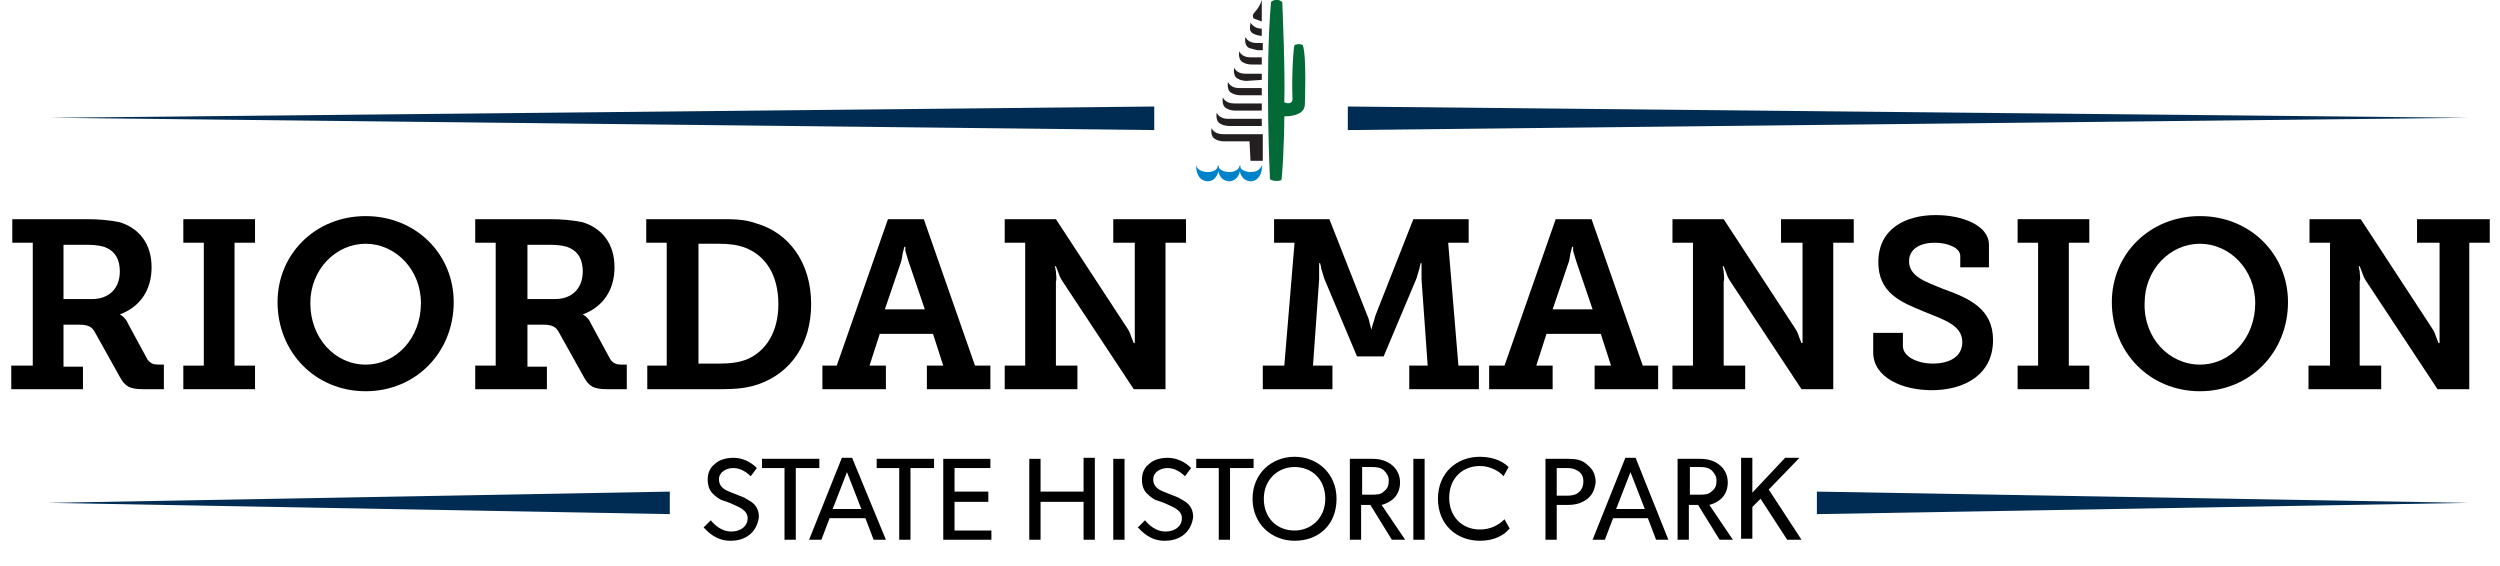 <?xml version="1.0" encoding="utf-8"?>
<!-- Generator: Adobe Illustrator 20.1.0, SVG Export Plug-In . SVG Version: 6.00 Build 0)  -->
<svg version="1.1" id="Layer_1" xmlns="http://www.w3.org/2000/svg" xmlns:xlink="http://www.w3.org/1999/xlink" x="0px" y="0px"
	 viewBox="0 0 244.1 55.3" style="enable-background:new 0 0 244.1 55.3;" xml:space="preserve">
<style type="text/css">
	.st0{fill:#010101;}
	.st1{fill:#993820;}
	.st2{fill:#026937;}
	.st3{fill:#0082CA;}
	.st4{fill:#231F20;}
	.st5{fill:#87BAC9;}
	.st6{fill:#C34511;}
	.st7{fill:#E5A441;}
	.st8{fill:#002C54;}
	.st9{fill:#82A042;}
</style>
<g>
	<g>
		<path d="M1.2,35.7h2v-12h-2v-2.3h7.3c1.2,0,2.2,0.1,3.2,0.3c1.9,0.6,3.1,2.1,3.1,4.4s-1.2,3.9-3.1,4.6v0l0.3,0.2
			c0.2,0.2,0.4,0.4,0.5,0.7l1.9,3.5c0.3,0.4,0.6,0.5,1.1,0.5h0.5V38H14c-1.4,0-1.8-0.3-2.3-1.2l-2.4-4.3c-0.3-0.6-0.7-0.8-1.6-0.8
			H6.2v4.1h1.9V38h-7V35.7z M9,29.2c1.6,0,2.7-1,2.7-2.7c0-1.1-0.4-1.9-1.3-2.3c-0.4-0.2-1.1-0.3-1.9-0.3H6.2v5.3H9z"/>
		<path d="M17.9,35.7h2v-12h-2v-2.3h7v2.3h-2v12h2V38h-7V35.7z"/>
		<path d="M35.7,21.1c4.9,0,8.6,3.7,8.6,8.4c0,4.9-3.7,8.7-8.6,8.7s-8.6-3.8-8.6-8.7C27.1,24.8,30.8,21.1,35.7,21.1z M35.7,35.6
			c3,0,5.4-2.6,5.4-6c0-3.3-2.5-5.8-5.4-5.8s-5.4,2.5-5.4,5.8C30.3,33,32.7,35.6,35.7,35.6z"/>
		<path d="M46.4,35.7h2v-12h-2v-2.3h7.3c1.2,0,2.2,0.1,3.2,0.3c1.9,0.6,3.1,2.1,3.1,4.4s-1.2,3.9-3.1,4.6v0l0.3,0.2
			c0.2,0.2,0.4,0.4,0.5,0.7l1.9,3.5c0.3,0.4,0.6,0.5,1.1,0.5h0.5V38h-1.9c-1.4,0-1.8-0.3-2.3-1.2l-2.4-4.3c-0.3-0.6-0.7-0.8-1.6-0.8
			h-1.5v4.1h1.9V38h-7V35.7z M54.2,29.2c1.6,0,2.7-1,2.7-2.7c0-1.1-0.4-1.9-1.3-2.3c-0.4-0.2-1.1-0.3-1.9-0.3h-2.2v5.3H54.2z"/>
		<path d="M63.1,35.7h2v-12h-2v-2.3h7.2c1.3,0,2.4,0,3.5,0.4c3.2,0.9,5.4,3.8,5.4,7.9c0,3.9-2,6.7-5.1,7.8c-1.1,0.4-2.3,0.5-3.7,0.5
			h-7.2V35.7z M70.2,35.5c1.1,0,1.9-0.1,2.7-0.4c1.9-0.8,3.1-2.7,3.1-5.4c0-2.8-1.2-4.7-3.2-5.5c-0.8-0.3-1.6-0.4-2.6-0.4h-2v11.7
			H70.2z"/>
		<path d="M80.2,35.7h1.5l5-14.3h3.5l5,14.3h1.5V38h-6.2v-2.3h1.6l-1-3.1h-5.2l-1,3.1h1.6V38h-6.2V35.7z M90.3,30.2l-1.6-4.7l-0.3-1
			c0-0.2,0-0.3,0-0.4h-0.1l-0.1,0.4c-0.1,0.3-0.1,0.6-0.2,1l-1.6,4.7H90.3z"/>
		<path d="M98.1,35.7h2v-12h-2v-2.3h5l7,10.7c0.2,0.3,0.3,0.6,0.4,0.9l0.2,0.5h0.1l0-0.6c0-0.4,0-0.7,0-1v-8.2h-2.1v-2.3h7.1v2.3h-2
			V38h-3.1l-7-10.6c-0.2-0.3-0.3-0.6-0.4-0.9l-0.2-0.5H103l0.1,0.5c0,0.3,0.1,0.7,0,1v8.2h2.1V38h-7.1V35.7z"/>
		<path d="M123.4,35.7h2l1-12h-2v-2.3h5.4l3.7,9.4c0.2,0.4,0.2,0.7,0.3,1l0.1,0.4h0l0.1-0.4c0.1-0.3,0.2-0.6,0.3-1l3.7-9.4h5.4v2.3
			h-2l1,12h2V38h-6.8v-2.3h1.8l-0.6-8.4c0-0.3,0-0.7,0-1l0-0.6h-0.1c0,0.2-0.1,0.3-0.1,0.5c-0.1,0.3-0.2,0.7-0.3,1l-3.2,7.6h-2.6
			l-3.2-7.6c-0.1-0.3-0.2-0.7-0.3-1c0-0.2-0.1-0.4-0.1-0.5h-0.1l0,0.6c0,0.3,0,0.7,0,1l-0.6,8.4h1.9V38h-6.8V35.7z"/>
		<path d="M145.4,35.7h1.5l5-14.3h3.5l5,14.3h1.5V38h-6.2v-2.3h1.6l-1-3.1H151l-1,3.1h1.6V38h-6.2V35.7z M155.5,30.2l-1.6-4.7
			l-0.3-1c0-0.2,0-0.3,0-0.4h-0.1l-0.1,0.4c-0.1,0.3-0.1,0.6-0.2,1l-1.6,4.7H155.5z"/>
		<path d="M163.3,35.7h2v-12h-2v-2.3h5l7,10.7c0.2,0.3,0.3,0.6,0.4,0.9l0.2,0.5h0.1l0-0.6c0-0.4,0-0.7,0-1v-8.2h-2.1v-2.3h7.1v2.3
			h-2V38h-3.1l-7-10.6c-0.2-0.3-0.3-0.6-0.4-0.9l-0.2-0.5h-0.1l0.1,0.5c0,0.3,0.1,0.7,0,1v8.2h2.1V38h-7.1V35.7z"/>
		<path d="M185.8,32.6v1.2c0,1,1.4,1.7,2.9,1.7c1.7,0,2.9-0.7,2.9-2.1c0-1.7-1.9-2.2-3.8-3c-2.2-0.9-4.4-1.8-4.4-4.8
			c0-3.3,2.7-4.6,5.6-4.6c2.6,0,5.2,1,5.2,2.9v2.2h-2.8v-1.1c0-0.8-1.2-1.3-2.5-1.3c-1.4,0-2.5,0.6-2.5,1.8c0,1.5,1.6,2,3.3,2.7
			c2.5,0.9,4.9,1.9,4.9,5c0,3.4-2.8,4.9-6,4.9c-2.8,0-5.7-1.2-5.7-3.7v-1.9H185.8z"/>
		<path d="M197,35.7h2v-12h-2v-2.3h7v2.3h-2v12h2V38h-7V35.7z"/>
		<path d="M214.8,21.1c4.9,0,8.6,3.7,8.6,8.4c0,4.9-3.7,8.7-8.6,8.7s-8.6-3.8-8.6-8.7C206.2,24.8,209.9,21.1,214.8,21.1z
			 M214.8,35.6c3,0,5.4-2.6,5.4-6c0-3.3-2.5-5.8-5.4-5.8s-5.4,2.5-5.4,5.8C209.3,33,211.8,35.6,214.8,35.6z"/>
		<path d="M225.5,35.7h2v-12h-2v-2.3h5l7,10.7c0.2,0.3,0.3,0.6,0.4,0.9l0.2,0.5h0.1l0-0.6c0-0.4,0-0.7,0-1v-8.2H236v-2.3h7.1v2.3h-2
			V38h-3.1l-7-10.6c-0.2-0.3-0.3-0.6-0.4-0.9l-0.2-0.5h-0.1l0.1,0.5c0,0.3,0.1,0.7,0,1v8.2h2.1V38h-7.1V35.7z"/>
		<path d="M73.2,52.2c-0.5,0.4-1.1,0.6-1.9,0.6c-1.4,0-2.2-0.9-2.6-1.3l0.7-0.7c0.4,0.5,1.1,1.1,2,1.1c0.9,0,1.6-0.5,1.6-1.3
			c0-0.8-0.9-1.1-1.3-1.3c-0.4-0.2-1-0.4-1.3-0.5c-0.2-0.1-0.5-0.3-0.8-0.6c-0.3-0.3-0.5-0.7-0.5-1.4s0.3-1.2,0.7-1.5
			c0.4-0.4,1.1-0.6,1.8-0.6c1.3,0,2.1,0.8,2.3,1l-0.6,0.8c-0.4-0.4-1-0.8-1.7-0.8s-1.4,0.4-1.4,1.1s0.5,1,1,1.2l1.5,0.6
			c0.1,0.1,0.6,0.3,0.9,0.6c0.3,0.3,0.5,0.7,0.5,1.3C74,51.2,73.7,51.8,73.2,52.2z"/>
		<path d="M79.9,45.7h-2.2v7h-1.1v-7h-2.2v-0.9h5.6V45.7z"/>
		<path d="M86.5,52.7h-1.2l-0.8-2.1H81l-0.8,2.1H79l3.2-8h1L86.5,52.7z M84.1,49.7l-1.4-3.6l-1.4,3.6H84.1z"/>
		<path d="M91.1,45.7h-2.2v7h-1.1v-7h-2.2v-0.9h5.6V45.7z"/>
		<path d="M96.8,52.7h-4.7v-7.9h4.6v0.9h-3.5V48h3.3V49h-3.3v2.8h3.6V52.7z"/>
		<path d="M106.9,52.7h-1.1V49h-4.2v3.7h-1.1v-7.9h1.1V48h4.2v-3.3h1.1V52.7z"/>
		<path d="M109.8,52.7h-1.1v-7.9h1.1V52.7z"/>
		<path d="M115.6,52.2c-0.5,0.4-1.1,0.6-1.9,0.6c-1.4,0-2.2-0.9-2.6-1.3l0.7-0.7c0.4,0.5,1.1,1.1,2,1.1c0.9,0,1.6-0.5,1.6-1.3
			c0-0.8-0.9-1.1-1.3-1.3c-0.4-0.2-1-0.4-1.3-0.5c-0.2-0.1-0.5-0.3-0.8-0.6c-0.3-0.3-0.5-0.7-0.5-1.4s0.3-1.2,0.7-1.5
			c0.4-0.4,1.1-0.6,1.8-0.6c1.3,0,2.1,0.8,2.3,1l-0.6,0.8c-0.4-0.4-1-0.8-1.7-0.8s-1.4,0.4-1.4,1.1s0.5,1,1,1.2l1.5,0.6
			c0.1,0.1,0.6,0.3,0.9,0.6c0.3,0.3,0.5,0.7,0.5,1.3C116.4,51.2,116.1,51.8,115.6,52.2z"/>
		<path d="M122.3,45.7h-2.2v7H119v-7h-2.2v-0.9h5.6V45.7z"/>
		<path d="M126.4,52.8c-2.2,0-4.1-1.6-4.1-4.1c0-2.5,1.9-4.1,4.1-4.1c2.2,0,4.1,1.6,4.1,4.1C130.5,51.3,128.7,52.8,126.4,52.8z
			 M126.4,45.6c-1.6,0-3,1.2-3,3.1c0,1.9,1.3,3.1,3,3.1c1.6,0,3-1.2,3-3.1C129.4,46.8,128.1,45.6,126.4,45.6z"/>
		<path d="M137.2,52.7h-1.3l-2.1-3.4h-0.9v3.4h-1.1v-7.9h2.2c0.8,0,1.4,0.2,1.9,0.6c0.5,0.4,0.8,1,0.8,1.7c0,1.4-1,2-1.8,2.2
			L137.2,52.7z M135.1,45.9c-0.4-0.3-0.8-0.3-1.3-0.3h-0.8v2.7h0.8c0.6,0,1,0,1.3-0.3c0.4-0.3,0.5-0.6,0.5-1.1
			C135.6,46.5,135.4,46.2,135.1,45.9z"/>
		<path d="M139.1,52.7H138v-7.9h1.1V52.7z"/>
		<path d="M147.4,51.6c-0.5,0.6-1.4,1.2-2.9,1.2c-2.3,0-4.1-1.6-4.1-4.1c0-2.5,1.8-4.1,4.1-4.1c1.5,0,2.4,0.6,2.8,1l-0.5,0.9
			c-0.3-0.4-1.2-1-2.3-1c-1.7,0-3,1.2-3,3.1s1.3,3.1,3,3.1c1,0,1.8-0.4,2.4-1L147.4,51.6z"/>
		<path d="M155,48.7c-0.5,0.4-1.1,0.6-1.9,0.6h-1.1v3.4h-1.1v-7.9h2.2c0.8,0,1.4,0.1,1.9,0.6c0.5,0.4,0.8,0.9,0.8,1.7
			C155.7,47.8,155.5,48.3,155,48.7z M154.1,46c-0.3-0.2-0.6-0.3-1.1-0.3h-1v2.7h1c0.5,0,0.9-0.1,1.1-0.3c0.3-0.2,0.5-0.6,0.5-1.1
			C154.6,46.5,154.4,46.2,154.1,46z"/>
		<path d="M162.9,52.7h-1.2l-0.8-2.1h-3.4l-0.8,2.1h-1.2l3.2-8h1L162.9,52.7z M160.6,49.7l-1.4-3.6l-1.4,3.6H160.6z"/>
		<path d="M169.2,52.7h-1.3l-2.1-3.4h-0.9v3.4h-1.1v-7.9h2.2c0.8,0,1.4,0.2,1.9,0.6c0.5,0.4,0.8,1,0.8,1.7c0,1.4-1,2-1.8,2.2
			L169.2,52.7z M167.1,45.9c-0.4-0.3-0.8-0.3-1.3-0.3h-0.8v2.7h0.8c0.6,0,1,0,1.3-0.3c0.4-0.3,0.5-0.6,0.5-1.1
			C167.6,46.5,167.4,46.2,167.1,45.9z"/>
		<path d="M175.9,52.7h-1.4l-2.6-4l-0.8,0.8v3.1H170v-7.9h1.1v3.4l3.2-3.4h1.4l-3,3.1L175.9,52.7z"/>
	</g>
	<g>
		<polygon class="st8" points="65.4,50.2 4.7,49.1 65.4,48 		"/>
	</g>
	<g>
		<polygon class="st8" points="177.4,48 241,49.1 177.4,50.2 		"/>
	</g>
	<g>
		<polygon class="st8" points="131.6,10.4 241,11.5 131.6,12.7 		"/>
	</g>
	<g>
		<polygon class="st8" points="112.7,12.7 4.9,11.5 112.7,10.4 		"/>
	</g>
	<g>
		<path class="st2" d="M126.1,11.3c0,0,1.2-0.1,1.3-1c0,0,0.2-4.9-0.2-5.9c0,0-0.3-0.2-0.8,0c-0.1,0.1-0.3,3-0.2,5.3
			c0,0,0,0.6-0.8,0.3c0.1-3-0.2-9.8-0.2-9.8c-0.6-0.5-1.1,0-1.1,0c-0.6,7-0.1,17.3-0.1,17.3c0.3,0.2,0.8,0.2,1.1,0.1
			c0.1,0,0.3-3.9,0.3-6.2C125.4,11.3,125.8,11.4,126.1,11.3"/>
	</g>
	<g>
		<path class="st3" d="M117.3,17.5c-0.6-0.5-0.5-1.4-0.5-1.4c0.1,0.7,1.1,0.7,1.1,0.7c1,0,1.1-0.7,1.1-0.7c0.1,0.6-0.2,1.2-0.5,1.4
			c-0.2,0.2-0.6,0.2-0.6,0.2S117.6,17.7,117.3,17.5"/>
	</g>
	<g>
		<path class="st3" d="M119.4,17.5c-0.6-0.5-0.5-1.4-0.5-1.4c0.1,0.7,1.1,0.7,1.1,0.7c1,0,1.1-0.7,1.1-0.7c0.1,0.6-0.2,1.2-0.5,1.4
			c-0.2,0.2-0.6,0.2-0.6,0.2S119.7,17.7,119.4,17.5"/>
	</g>
	<g>
		<path class="st3" d="M121.5,17.5c-0.6-0.5-0.5-1.4-0.5-1.4c0.1,0.7,1.1,0.7,1.1,0.7c1,0,1.1-0.7,1.1-0.7c0.1,0.6-0.2,1.2-0.5,1.4
			c-0.2,0.2-0.6,0.2-0.6,0.2S121.8,17.7,121.5,17.5"/>
	</g>
	<g>
		<path class="st4" d="M123.2,12.3v-0.7h-3.3c-0.9,0-1.1-0.6-1.1-0.6c-0.1,0.6,0.1,1,0.4,1.1c0.3,0.2,0.8,0.2,0.8,0.2L123.2,12.3z"
			/>
	</g>
	<g>
		<path class="st4" d="M123.2,10.8v-0.7h-2.7c-0.9,0-1.1-0.6-1.1-0.6c-0.1,0.6,0.1,1,0.4,1.1c0.3,0.2,0.8,0.2,0.8,0.2L123.2,10.8z"
			/>
	</g>
	<g>
		<path class="st4" d="M122,13.8l0.1,1.9h1.2v-2.6h-3.9c-0.9,0-1.1-0.6-1.1-0.6c-0.1,0.6,0.1,1,0.4,1.1c0.3,0.2,0.8,0.2,0.8,0.2
			L122,13.8z"/>
	</g>
	<g>
		<path class="st4" d="M123.2,7.8V7.2h-1.6c-0.9,0-1.1-0.6-1.1-0.6c-0.1,0.6,0.1,1,0.4,1.1c0.3,0.2,0.8,0.2,0.8,0.2L123.2,7.8z"/>
	</g>
	<g>
		<path class="st4" d="M123.2,6.3V5.6h-1.1C121.2,5.6,121,5,121,5c-0.1,0.6,0.1,1,0.4,1.1c0.3,0.2,0.8,0.2,0.8,0.2H123.2z"/>
	</g>
	<g>
		<path class="st4" d="M123.3,4.9V4.2h-0.6c-0.9,0-1.1-0.6-1.1-0.6c-0.1,0.6,0.1,1,0.4,1.1s0.8,0.2,0.8,0.2H123.3z"/>
	</g>
	<g>
		<path class="st4" d="M123.2,2.8c-0.8,0-1.1-0.6-1.1-0.6c-0.1,0.6-0.1,0.9,0.3,1.1c0.4,0.2,0.8,0.2,0.8,0.2V2.8z"/>
	</g>
	<g>
		<path class="st4" d="M123.2,9.3V8.6H121c-0.9,0-1.1-0.6-1.1-0.6c-0.1,0.6,0.1,1,0.4,1.1c0.3,0.2,0.8,0.2,0.8,0.2L123.2,9.3z"/>
	</g>
</g>
<g>
	<path class="st4" d="M123.2,2.1V0c-0.2,0.7-0.7,1.2-0.7,1.2c-0.3,0.3-0.1,0.6-0.1,0.6C122.7,1.9,123.2,2.1,123.2,2.1"/>
</g>
</svg>
